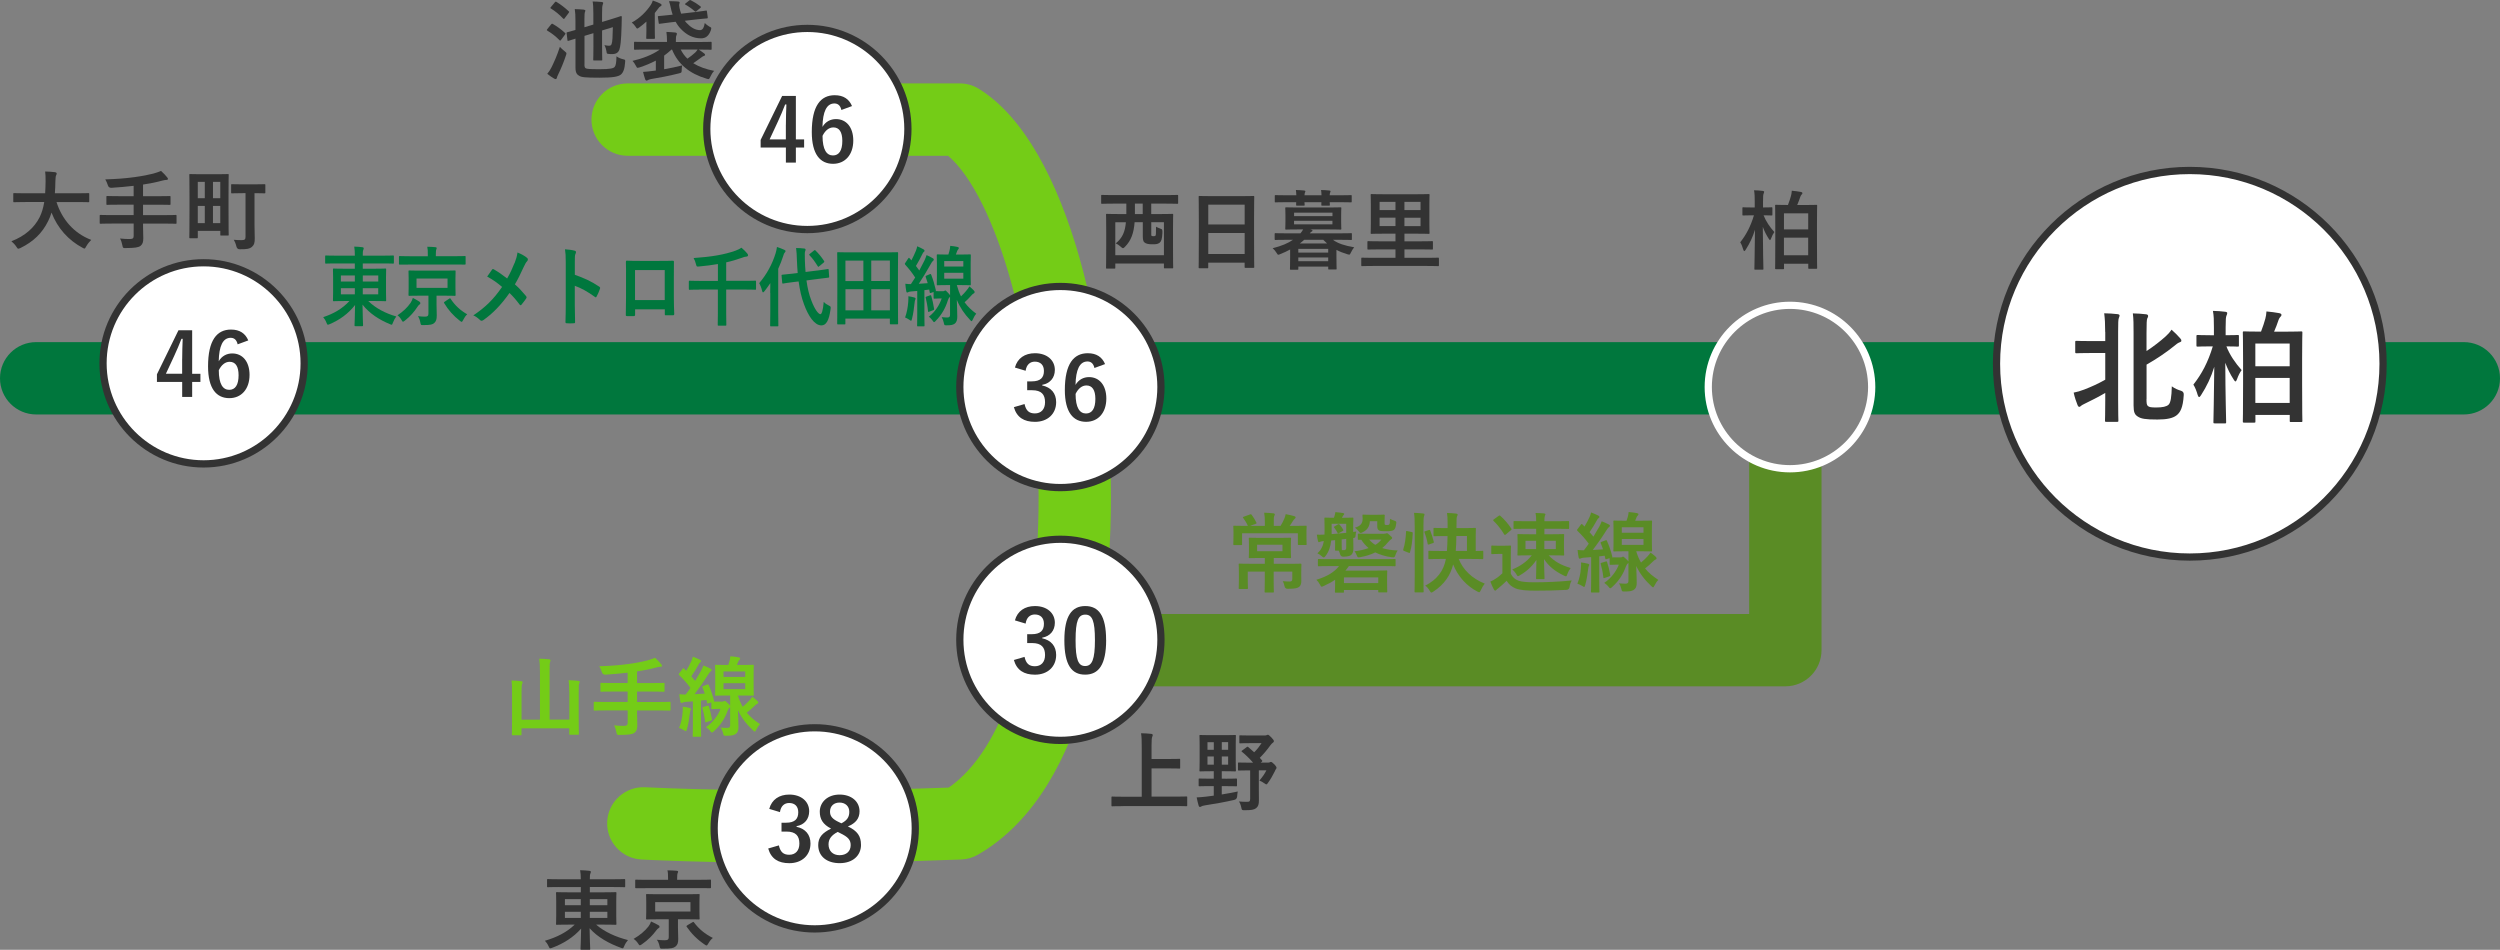 <?xml version="1.0" encoding="UTF-8"?><svg id="_レイヤー_2" xmlns="http://www.w3.org/2000/svg" viewBox="0 0 691.07 262.56"><rect x="0" y="0" width="691.07" height="262.56" fill="#808080" stroke="none"/><defs><style>.cls-1{fill:#828282;}.cls-2{fill:#00773d;}.cls-3{fill:#5a8c25;}.cls-4{fill:#fff;}.cls-5{fill:#333;}.cls-6{fill:#74cc17;}</style></defs><g id="_デザイン"><path class="cls-2" d="M92.71,72.82c-1.84,0-2.47.05-2.6.05-.21,0-.23-.02-.23-.26v-1.73c0-.24.02-.26.23-.26.13,0,.76.05,2.6.05h5.38c0-1.06-.04-1.66-.17-2.5.78.02,1.54.07,2.28.17.21.02.34.14.34.24,0,.22-.06.36-.13.53-.11.26-.13.7-.13,1.56h5.79c1.84,0,2.47-.05,2.6-.05.19,0,.21.02.21.26v1.73c0,.24-.02.26-.21.26-.13,0-.76-.05-2.6-.05h-5.79v1.46h3.27c2.07,0,2.81-.05,2.94-.05.23,0,.25.02.25.29,0,.14-.04.77-.04,2.26v3.96c0,1.49.04,2.11.04,2.26,0,.24-.02.26-.25.26-.13,0-.87-.05-2.94-.05h-1.75c2.05,2.02,4.79,3.41,7.75,4.27-.38.5-.68,1.03-.91,1.66-.17.46-.23.62-.4.62-.11,0-.25-.07-.49-.17-2.75-1.13-5.58-2.86-7.54-5.38.02,2.95.15,5.33.15,5.69,0,.24-.02.26-.23.26h-1.9c-.21,0-.23-.02-.23-.26,0-.36.13-2.66.15-5.59-1.84,2.38-4.27,4.13-6.99,5.28-.23.1-.4.17-.51.17-.17,0-.25-.14-.42-.58-.25-.65-.55-1.08-.89-1.51,2.89-.96,5.32-2.35,7.24-4.46h-1.37c-2.07,0-2.81.05-2.94.05-.21,0-.23-.02-.23-.26,0-.17.04-.77.04-2.26v-3.96c0-1.49-.04-2.11-.04-2.26,0-.26.02-.29.23-.29.13,0,.87.05,2.94.05h2.87v-1.46h-5.38ZM98.09,77.83v-1.68h-3.86v1.68h3.86ZM98.09,81.36v-1.7h-3.86v1.7h3.86ZM100.29,76.15v1.68h4.27v-1.68h-4.27ZM104.55,79.66h-4.27v1.7h4.27v-1.7Z"/><path class="cls-2" d="M113.51,83.69c.25-.38.51-.91.61-1.34.57.29,1.29.67,1.82,1.03.17.12.25.24.25.41,0,.19-.11.31-.25.41-.17.1-.32.26-.57.65-.82,1.27-1.92,2.57-3.44,3.77-.25.19-.4.31-.51.31-.15,0-.25-.14-.44-.5-.3-.53-.72-1.01-1.1-1.27,1.58-1.06,2.72-2.16,3.63-3.46ZM113.21,73.13c-1.92,0-2.56.02-2.68.02-.23,0-.25-.02-.25-.24v-1.87c0-.24.02-.26.25-.26.13,0,.76.05,2.68.05h5.05v-.41c0-1.01-.02-1.63-.15-2.21.78,0,1.5.05,2.28.12.19.02.32.1.32.24,0,.17-.08.34-.15.5-.04.22-.08.5-.08,1.37v.38h5.32c1.9,0,2.56-.05,2.68-.05.21,0,.23.02.23.26v1.87c0,.22-.02.24-.23.24-.13,0-.78-.02-2.68-.02h-12.59ZM122.8,74.81c2.05,0,2.77-.05,2.91-.05.21,0,.23.02.23.26,0,.14-.04.65-.04,1.94v2.62c0,1.27.04,1.8.04,1.94,0,.24-.02.26-.23.26-.15,0-.87-.05-2.91-.05h-2.13v2.42c0,1.1.06,2.14.06,3.02,0,1.08-.15,1.61-.68,2.11-.46.43-1.06.58-3.04.58-.63.02-.68.05-.82-.72-.13-.7-.34-1.25-.65-1.75.78.1,1.29.14,1.94.14.74,0,.95-.26.95-.86v-4.94h-2.37c-2.03,0-2.77.05-2.89.05-.23,0-.25-.02-.25-.26,0-.17.04-.67.04-1.94v-2.62c0-1.3-.04-1.78-.04-1.94,0-.24.02-.26.25-.26.13,0,.87.05,2.89.05h6.74ZM123.71,76.99h-8.57v2.59h8.57v-2.59ZM124.17,82.56c.25-.17.3-.14.42.07,1.14,1.75,2.64,3.17,4.56,4.25-.44.41-.76.86-1.1,1.54-.21.38-.3.55-.44.55-.11,0-.25-.1-.49-.29-1.75-1.34-3.21-3-4.33-4.87-.13-.22-.06-.26.15-.43l1.23-.82Z"/><path class="cls-2" d="M142.25,72.74c.46-1.25.63-1.82.8-2.95,1.06.43,2.15,1.03,2.66,1.51.15.12.21.26.21.41,0,.19-.08.38-.23.53-.3.29-.46.6-.95,1.61-.8,1.75-1.58,3.38-2.41,4.75,1.18,1.06,1.75,1.66,3.1,3.26.08.12.13.22.13.34,0,.1-.04.19-.11.31-.42.62-.84,1.15-1.29,1.7-.08.12-.17.17-.25.17-.11,0-.19-.07-.3-.22-.99-1.34-1.84-2.28-2.77-3.17-2.41,3.43-4.77,5.78-7.22,7.49-.17.12-.34.19-.49.19s-.27-.05-.4-.17c-.61-.58-1.29-1.1-1.9-1.32,3.29-2.18,5.6-4.42,7.96-7.87-1.33-1.13-2.39-1.9-4.12-2.86.61-.89,1.12-1.63,1.39-1.97.06-.07.13-.12.21-.12s.17.05.25.1c1.1.62,2.43,1.54,3.67,2.52.91-1.58,1.39-2.66,2.03-4.25Z"/><path class="cls-2" d="M158.9,75.96c2.58.91,4.62,1.85,6.72,3.26.23.14.34.31.23.62-.27.79-.61,1.54-.91,2.09-.08.17-.17.26-.27.26-.06,0-.15-.02-.23-.12-1.94-1.42-3.84-2.47-5.55-3.07v5.3c0,1.56.04,2.98.08,4.7.02.29-.08.36-.38.36-.61.05-1.27.05-1.88,0-.3,0-.4-.07-.4-.36.06-1.78.08-3.19.08-4.73v-11.81c0-1.8-.06-2.59-.21-3.55.97.07,2.03.19,2.64.38.3.07.4.22.4.41,0,.14-.06.34-.17.55-.15.31-.15.91-.15,2.26v3.43Z"/><path class="cls-2" d="M175.56,85.49v1.42c0,.41-.08.46-.46.48-.53.02-1.14.02-1.67,0-.36-.02-.46-.07-.44-.36.02-1.25.06-2.95.06-4.78v-5.88c0-1.3.02-2.59-.04-3.98,0-.24.08-.34.23-.34,1.12.07,2.37.07,3.78.07h5.03c1.37,0,2.98,0,3.97-.05.23,0,.3.12.27.48,0,1.18-.02,2.47-.02,3.89v5.74c0,2.09.06,3.26.11,4.56,0,.34-.11.41-.4.41-.63.02-1.31.02-1.94,0-.25,0-.27-.05-.27-.38v-1.27h-8.19ZM183.75,74.66h-8.21v8.28h8.21v-8.28Z"/><path class="cls-2" d="M193.3,80.06c-1.88,0-2.53.05-2.66.05-.21,0-.23-.02-.23-.26v-1.99c0-.24.02-.26.23-.26.13,0,.78.05,2.66.05h5.15v-4.66c-1.63.29-3.36.5-5.17.67-.68.07-.72.07-.87-.55-.17-.72-.4-1.3-.68-1.78,4.92-.34,8.41-.91,11.59-2.04.63-.22,1.22-.53,1.63-.82.59.48,1.18,1.08,1.58,1.56.15.19.25.31.25.53,0,.19-.15.36-.49.38-.32,0-.72.12-1.18.31-1.42.5-2.85.94-4.37,1.27v5.11h5.34c1.9,0,2.53-.05,2.68-.05.21,0,.23.02.23.26v1.99c0,.24-.02.26-.23.26-.15,0-.78-.05-2.68-.05h-5.34v6.53c0,2.11.04,3.07.04,3.22,0,.22-.02.24-.21.24h-1.94c-.21,0-.23-.02-.23-.24,0-.17.04-1.1.04-3.22v-6.53h-5.15Z"/><path class="cls-2" d="M212.9,80.95c0-.79.02-1.75.04-2.69-.51.77-1.06,1.51-1.6,2.21-.17.22-.3.34-.4.34-.13,0-.21-.12-.27-.41-.19-.82-.53-1.68-.8-2.14,2.13-2.47,3.67-5.42,4.54-8.28.15-.55.3-1.1.36-1.7.74.24,1.44.48,2.03.77.23.12.34.19.34.36s-.06.26-.23.43c-.13.12-.25.34-.42.96-.38,1.18-.84,2.35-1.37,3.5v12.03c0,2.33.04,3.5.04,3.62,0,.24-.02.26-.25.26h-1.77c-.23,0-.25-.02-.25-.26,0-.14.04-1.3.04-3.62v-5.38ZM225.95,74.78c1.92-.24,2.66-.38,2.87-.41.21-.02.23,0,.25.24l.13,1.85c.02.24,0,.26-.21.29l-2.89.36-3.17.41c.27,2.02.7,3.91,1.35,5.54.97,2.59,1.99,3.79,2.51,3.79.34,0,.7-.94.91-3.38.4.41.74.65,1.37.96.63.31.61.36.51,1.08-.4,3.07-1.22,4.44-2.51,4.44-1.96,0-3.67-2.69-4.81-5.81-.72-1.9-1.18-4.03-1.5-6.34l-1.44.17c-1.92.22-2.64.38-2.83.41-.21.02-.25,0-.27-.26l-.17-1.9c-.02-.26.02-.26.23-.29.21-.02.93-.07,2.85-.29l1.37-.17c-.08-1.15-.17-2.3-.21-3.5-.06-1.61-.08-2.33-.23-3.41.76,0,1.52.05,2.26.14.23.02.36.14.36.29,0,.22-.06.34-.13.5-.11.29-.08.79-.06,2.4.04,1.1.08,2.21.19,3.29l3.27-.41ZM225.02,69.26c.11-.1.17-.14.23-.14s.11.05.19.14c.84.82,1.58,1.7,2.32,2.83.15.22.15.29-.11.53l-1.2.98c-.11.1-.19.17-.23.17-.06,0-.11-.07-.17-.17-.74-1.2-1.48-2.23-2.24-3-.08-.07-.13-.14-.13-.22s.08-.14.21-.24l1.12-.89Z"/><path class="cls-2" d="M231.65,89.67c-.21,0-.23-.02-.23-.26,0-.17.04-1.61.04-8.54v-4.61c0-4.63-.04-6.12-.04-6.29,0-.24.02-.26.23-.26.15,0,.87.05,2.87.05h10.64c2.01,0,2.72-.05,2.87-.05.21,0,.23.02.23.26,0,.17-.04,1.66-.04,5.57v5.33c0,6.94.04,8.38.04,8.52,0,.24-.02.26-.23.26h-1.82c-.21,0-.23-.02-.23-.26v-1.32h-12.29v1.34c0,.24-.02.26-.23.26h-1.82ZM233.7,77.69h4.96v-5.66h-4.96v5.66ZM238.67,85.78v-5.83h-4.96v5.83h4.96ZM240.84,72.02v5.66h5.15v-5.66h-5.15ZM245.99,85.78v-5.83h-5.15v5.83h5.15Z"/><path class="cls-2" d="M262.62,82.01c-.04.1-.11.14-.19.22-.13.12-.27.36-.44.86-.59,1.94-1.61,3.84-3.29,5.57-.23.26-.36.38-.49.38s-.23-.14-.46-.48c-.32-.46-.68-.77-.99-1.01,1.79-1.37,2.94-3.29,3.55-5.04h-.7c-.7,0-1.18.05-1.31.05-.21,0-.23-.02-.23-.26v-1.58l-.7.24c-.3.1-.34.07-.38-.22l-.13-.7c-.46.07-.89.12-1.33.17v6.6c0,2.21.04,3,.04,3.14,0,.24-.02.26-.23.26h-1.6c-.21,0-.23-.02-.23-.26,0-.17.04-.94.04-3.14v-6.38l-1.67.14c-.36.02-.63.1-.8.19-.13.07-.19.1-.32.1-.15,0-.21-.14-.25-.38-.11-.62-.19-1.27-.25-2.04.57.07,1.01.1,1.54.1.42-.6.8-1.22,1.18-1.82-.8-1.27-1.75-2.45-2.75-3.55-.08-.1-.11-.17-.11-.22,0-.1.06-.17.15-.31l.78-1.18c.17-.24.23-.26.38-.07l.51.58c.42-.79.87-1.73,1.23-2.62.19-.48.27-.79.38-1.27.61.26,1.25.58,1.75.86.19.12.27.24.27.38s-.08.24-.19.31c-.17.12-.25.26-.4.58-.61,1.25-1.12,2.21-1.79,3.31l.93,1.25c.49-.91.97-1.82,1.42-2.74.23-.5.42-.96.59-1.51.57.26,1.25.55,1.75.89.19.12.25.19.25.34,0,.17-.06.26-.23.38-.21.17-.34.38-.65.94-1.12,2.02-2.26,3.86-3.27,5.38.8-.05,1.63-.1,2.47-.17-.17-.6-.36-1.15-.55-1.68-.08-.22-.04-.31.21-.41l.95-.41c.23-.1.27-.02.36.19.55,1.42.93,2.71,1.27,4.22.02.14.02.22-.04.29.23.02.61.02,1.2.02h.84c.21,0,.34-.05.38-.1.08-.05.15-.1.23-.1.13,0,.25.07.74.62.36.36.51.58.59.72v-2.83h-.89c-1.79,0-2.41.05-2.56.05-.21,0-.23-.02-.23-.26,0-.17.04-.77.04-2.23v-3.55c0-1.46-.04-2.06-.04-2.21,0-.26.02-.29.23-.29.15,0,.76.05,2.56.05h.42c.11-.34.21-.67.3-1.03.11-.43.17-.79.21-1.37.7.05,1.48.17,1.98.29.32.07.4.17.4.31s-.06.24-.17.36c-.15.14-.25.36-.32.55-.11.34-.21.62-.32.89h1.33c1.79,0,2.41-.05,2.56-.05.21,0,.23.02.23.29,0,.14-.04.74-.04,2.21v3.55c0,1.46.04,2.09.04,2.23,0,.24-.02.26-.23.26-.15,0-.76-.05-2.56-.05h-1.08c.32,1.18.7,2.21,1.16,3.12.59-.55,1.1-1.1,1.56-1.68.3-.36.53-.67.76-1.08.46.38.84.72,1.2,1.1.19.22.25.31.25.48,0,.19-.08.26-.25.36-.23.12-.44.31-.8.72-.46.55-1.01,1.08-1.73,1.73.84,1.18,1.9,2.18,3.23,3.17-.38.41-.7.98-.95,1.58-.15.31-.23.48-.34.48s-.21-.12-.42-.34c-1.56-1.66-2.75-3.36-3.67-5.57.06,1.92.13,3.36.13,4.7,0,.82-.15,1.49-.78,1.94-.44.29-.95.41-2.15.41-.65,0-.65.02-.8-.72-.13-.55-.3-1.08-.57-1.54.63.07,1.22.1,1.54.1.59,0,.76-.24.76-.74v-5.04ZM251.06,83.43c.04-.53.06-.96.04-1.54.63.1,1.27.22,1.63.34.25.07.36.19.36.29,0,.14-.02.22-.11.36-.06.12-.13.48-.17.89-.15,1.32-.34,2.95-.7,4.32-.11.38-.15.58-.27.58-.11,0-.25-.12-.49-.29-.27-.19-.89-.53-1.16-.62.46-1.27.76-2.71.87-4.32ZM257.08,81.65c.25-.1.27-.07.36.17.25.82.59,2.33.76,3.5.04.24.04.31-.25.43l-1.06.41c-.3.12-.34.1-.36-.17-.13-1.37-.42-2.78-.63-3.65-.06-.24-.04-.26.21-.36l.97-.34ZM261.01,73.68h5.28v-1.51h-5.28v1.51ZM266.29,75.41h-5.28v1.63h5.28v-1.63Z"/><path class="cls-3" d="M345.54,145.37h4.1v-.98c0-1.18-.05-1.87-.19-2.66.89.02,1.75.07,2.57.17.22.02.38.17.38.26,0,.19-.1.34-.17.5-.12.29-.12.62-.12,1.68v1.03h1.87c.43-.7.72-1.27,1.01-1.94.17-.34.29-.72.41-1.3.79.14,1.68.34,2.38.55.22.07.36.17.36.34s-.12.29-.26.41c-.17.17-.31.31-.43.5-.36.58-.6.98-.94,1.44h1.25c2.23,0,3.02-.05,3.17-.05.24,0,.26.02.26.26,0,.14-.05.58-.05,1.22v.94c0,2.11.05,2.52.05,2.66,0,.24-.02.26-.26.26h-1.87c-.26,0-.29-.02-.29-.26v-3h-15.43v2.98c0,.26-.02.29-.26.29h-1.9c-.24,0-.26-.02-.26-.29,0-.14.05-.53.05-2.64v-.74c0-.84-.05-1.27-.05-1.42,0-.24.02-.26.26-.26.17,0,.96.05,3.17.05h.6c-.31-.72-.82-1.56-1.27-2.16-.1-.12-.14-.17-.14-.22,0-.07.1-.1.29-.17l1.73-.62c.29-.1.29-.07.46.14.48.62.96,1.44,1.27,2.09.12.22.1.26-.22.38l-1.51.55ZM356.15,155.86c2.35,0,3.19-.05,3.31-.05.26,0,.29.02.29.26,0,.14-.05.82-.05,2.23v.67c0,.62.02,1.18.02,1.68,0,.62-.14,1.2-.58,1.56-.46.36-1.06.55-3.19.55q-.74.02-.89-.77c-.1-.48-.24-.94-.46-1.34.77.07,1.37.1,1.92.1.48,0,.7-.17.7-.7v-2.04h-5.14v2.83c0,1.75.05,2.57.05,2.69,0,.24-.02.26-.26.26h-2.04c-.24,0-.26-.02-.26-.26,0-.14.05-.94.05-2.69v-2.83h-4.7v2.47c0,1.3.05,1.9.05,2.04,0,.26-.02.29-.26.29h-2.04c-.24,0-.26-.02-.26-.29,0-.14.05-.77.05-2.18v-2.26c0-1.34-.05-1.87-.05-2.02,0-.24.02-.26.26-.26.14,0,.98.05,3.34.05h3.62v-1.61h-1.15c-2.14,0-2.88.05-3.02.05-.24,0-.26-.02-.26-.26,0-.14.05-.55.05-1.63v-1.87c0-1.1-.05-1.46-.05-1.63,0-.24.02-.26.26-.26.14,0,.89.05,3.02.05h5.09c2.14,0,2.88-.05,3.05-.05.24,0,.26.02.26.26,0,.14-.05.53-.05,1.63v1.87c0,1.08.05,1.49.05,1.63,0,.24-.02.26-.26.26-.17,0-.91-.05-3.05-.05h-1.46v1.61h4.06ZM354.51,150.58h-7.01v1.78h7.01v-1.78Z"/><path class="cls-3" d="M367.52,156.48c-2.11,0-2.83.05-2.98.05-.22,0-.24-.02-.24-.29v-1.46c0-.24.02-.26.24-.26.14,0,.86.05,2.98.05h15c2.14,0,2.86-.05,3-.05.24,0,.26.02.26.26v1.46c0,.26-.02.29-.26.29-.14,0-.86-.05-3-.05h-9.65c-.31.43-.62.86-.96,1.25h7.9c2.16,0,3.26-.05,3.43-.05.22,0,.24.02.24.26,0,.17-.05.62-.05,1.68v1.22c0,2.11.05,2.52.05,2.66,0,.24-.02.26-.24.26h-2.02c-.22,0-.24-.02-.24-.26v-.41h-9.48v.48c0,.24-.02.26-.26.26h-1.99c-.22,0-.24-.02-.24-.26,0-.14.05-.6.05-2.69v-.62c-.96.65-2.02,1.22-3.17,1.73-.26.12-.41.19-.53.19-.19,0-.29-.17-.5-.6-.31-.58-.6-.96-.98-1.32,2.88-.86,5.04-2.14,6.26-3.79h-2.62ZM374.07,147.05c.29-.02.55-.07.84-.12-.1.34-.12.62-.17.94-.07.72-.07.77-.67.86,0,.91.05,1.9.05,2.88,0,.84-.19,1.42-.6,1.78-.36.31-.96.46-2.18.5q-.74,0-.91-.72c-.1-.36-.19-.65-.36-.94h-.79c-.22,0-.24-.02-.24-.26,0-.14.02-.43.02-1.22v-1.44c-.36.02-.72.05-1.08.1-.19,1.78-.67,3.12-1.58,4.3-.19.26-.34.38-.5.38-.12,0-.29-.1-.55-.34-.38-.36-.79-.6-1.18-.79.96-.89,1.51-1.87,1.78-3.38l-.29.02c-.41.05-.6.1-.74.17-.14.07-.22.1-.36.1-.12,0-.19-.12-.24-.34-.14-.6-.22-1.03-.31-1.73.6.02,1.15.02,2.11-.02.02-.31.02-.62.02-.98v-1.44c0-1.22-.05-1.85-.05-1.99,0-.26.02-.29.26-.29.17,0,.62.05,2.38.05l.14-.43c.12-.36.22-.72.26-1.13.77.07,1.42.14,2.18.26.22.05.26.14.26.24,0,.12-.05.22-.17.31-.14.14-.26.34-.34.53l-.1.22h.53c1.66,0,2.21-.05,2.38-.05.22,0,.24.02.24.29,0,.14-.05.77-.05,1.99v1.7ZM372.13,144.79h-4.03v2.86c1.32-.1,2.69-.22,4.03-.36v-2.5ZM369.85,144.96c.24-.14.31-.1.5.12.36.41.65.79.96,1.34.12.22.02.26-.19.38l-.96.55c-.29.17-.34.12-.46-.12-.22-.43-.58-1.01-.89-1.37-.14-.17-.14-.22.12-.36l.91-.55ZM370.88,150.74c0,.79.05,1.08.05,1.22v.12h.62c.36-.02.58-.17.58-.67v-2.45l-1.25.14v1.63ZM371.51,159.6v1.58h9.48v-1.58h-9.48ZM382.62,147.53c.24,0,.36-.02.46-.07.1-.02.17-.07.31-.07s.24.05.77.53c.58.5.67.65.67.79s-.07.24-.24.34c-.19.1-.43.29-.77.7-.53.65-1.1,1.25-1.73,1.75,1.2.38,2.62.6,4.27.67-.24.31-.43.7-.58,1.15-.24.72-.31.82-1.06.72-1.75-.24-3.26-.7-4.56-1.34-1.18.6-2.57,1.03-4.15,1.32-.62.12-.74.1-.96-.5-.17-.48-.41-.89-.62-1.13,1.44-.17,2.76-.48,3.89-.89-.79-.65-1.46-1.42-2.02-2.3-.41.02-.6.02-.67.02-.26,0-.29-.02-.29-.24v-1.22c0-.24.02-.26.29-.26.14,0,.74.05,2.64.05h4.34ZM378.66,144.07c-.05,1.51-.74,2.5-2.11,3.12-.17.1-.31.14-.41.14-.19,0-.34-.14-.58-.48-.24-.34-.72-.79-1.03-.98,1.46-.43,2.14-1.1,2.14-2.47,0-.46-.05-.74-.05-.89,0-.24.02-.26.26-.26.17,0,.5.05,1.8.05h1.97c1.3,0,1.68-.05,1.85-.05.22,0,.29.02.29.26,0,.14-.05.46-.05,1.18v.98c0,.12,0,.29.12.36.14.1.29.1.55.1.38,0,.5-.02.65-.22.12-.14.17-.53.17-1.49.29.17.84.38,1.27.53.5.19.53.29.46.74-.14,1.18-.38,1.58-.67,1.8-.38.26-.94.36-2.04.36-.84,0-1.49-.02-1.87-.14-.48-.19-.67-.55-.67-1.2v-1.44h-2.04ZM378.49,149.16c.46.58,1.03,1.06,1.68,1.46.7-.41,1.27-.91,1.68-1.46h-3.36Z"/><path class="cls-3" d="M390.18,147.05c.31.07.36.12.34.38-.1,1.97-.29,3.77-.77,5.26-.07.24-.12.19-.38.1l-1.2-.48c-.31-.12-.34-.24-.26-.48.43-1.3.67-2.95.77-4.87,0-.24.05-.22.38-.14l1.13.24ZM391.06,145.39c0-1.7-.02-2.47-.19-3.62.91.02,1.73.07,2.52.17.24.02.38.12.38.24,0,.17-.05.31-.12.48-.12.31-.17.91-.17,2.66v13.95c0,2.71.05,4.08.05,4.22,0,.24-.02.26-.26.26h-1.99c-.24,0-.26-.02-.26-.26,0-.14.05-1.51.05-4.2v-13.9ZM394.93,146.52c.26-.07.34-.07.43.14.36.94.74,2.06.96,3.05.07.26.05.34-.26.43l-.98.34c-.31.1-.38.12-.43-.14-.19-1.1-.5-2.21-.86-3.14-.1-.26-.07-.29.24-.38l.91-.29ZM398.39,154.51c-2.35,0-3.14.05-3.29.05-.24,0-.26-.02-.26-.29v-1.75c0-.24.02-.26.26-.26.14,0,.94.05,3.29.05h1.58c.1-1.2.14-2.57.17-4.13h-.6c-2.16,0-2.88.05-3.02.05-.24,0-.26-.02-.26-.26v-1.78c0-.24.02-.26.26-.26.14,0,.86.05,3.02.05h.62v-1.37c0-1.37-.05-1.99-.17-2.81.84.02,1.7.07,2.54.17.24.02.41.14.41.29,0,.17-.07.26-.19.48-.1.24-.12.62-.12,1.46,0,.62-.02,1.22-.02,1.78h2.06c2.14,0,2.88-.05,3.02-.05.26,0,.29.02.29.26,0,.14-.05.74-.05,2.11v4.01c1.22,0,1.73-.05,1.85-.05.22,0,.24.02.24.26v1.75c0,.26-.02.29-.24.29-.14,0-.96-.05-3.31-.05h-3.24c1.18,2.95,3.62,5.4,7.2,6.82-.41.5-.79,1.13-1.08,1.8-.19.41-.29.58-.46.58-.12,0-.26-.07-.5-.19-2.98-1.54-5.38-4.18-6.7-7.49-.74,2.98-2.42,5.5-5.47,7.51-.26.17-.43.26-.55.26-.17,0-.26-.17-.48-.53-.36-.6-.74-1.06-1.22-1.39,3.26-1.61,5.18-4.22,5.71-7.37h-1.3ZM405.51,152.3v-4.13h-2.93c-.02,1.66-.07,3-.17,4.13h3.1Z"/><path class="cls-3" d="M417.63,158.59c.5,1.01,1.15,1.56,2.14,1.94.91.31,2.35.43,4.44.43,3.1,0,6.67-.14,10.27-.5-.34.53-.53,1.13-.6,1.78q-.12.77-.89.82c-3.05.17-5.9.22-8.4.22s-4.46-.14-5.62-.62c-1.1-.46-1.87-1.1-2.5-2.11-.7.7-1.42,1.34-2.28,2.04-.26.19-.46.36-.58.5-.1.12-.14.17-.31.17-.12,0-.24-.1-.34-.29-.34-.62-.65-1.37-.98-2.21.6-.26.96-.46,1.42-.77.7-.43,1.32-.96,1.9-1.51v-5.35h-1.08c-1.25,0-1.58.05-1.7.05-.26,0-.29-.02-.29-.29v-1.82c0-.24.02-.26.29-.26.12,0,.46.05,1.7.05h1.42c1.27,0,1.66-.05,1.78-.05.24,0,.26.02.26.26,0,.14-.05.84-.05,2.33v5.21ZM414.25,142.61c.12-.1.22-.12.29-.12s.14.02.22.12c1.06.96,2.14,2.16,3,3.5.12.19.12.26-.12.46l-1.34,1.13c-.12.12-.22.17-.29.17s-.12-.05-.22-.17c-.86-1.44-1.9-2.71-2.95-3.74-.17-.17-.12-.24.12-.41l1.3-.94ZM428.12,153.53c1.54,1.66,3.26,2.62,6.05,3.5-.31.41-.7,1.03-.91,1.68-.14.43-.22.6-.38.6-.14,0-.31-.07-.6-.22-2.47-1.18-4.22-2.62-5.47-4.54.02,2.45.14,4.63.14,5.28,0,.24-.02.26-.26.26h-1.82c-.24,0-.26-.02-.26-.26,0-.6.07-2.62.1-5.04-1.18,1.75-2.66,3.12-4.51,4.2-.29.17-.46.29-.58.29-.17,0-.26-.19-.48-.58-.31-.53-.72-.96-1.1-1.3,2.11-.84,3.96-2.06,5.38-3.89h-.53c-2.23,0-3.02.05-3.17.05-.24,0-.26-.02-.26-.26,0-.17.05-.6.05-1.78v-1.9c0-1.13-.05-1.58-.05-1.73,0-.24.02-.26.26-.26.14,0,.94.05,3.17.05h1.75v-1.51h-2.69c-2.35,0-3.17.05-3.31.05-.24,0-.26-.02-.26-.29v-1.66c0-.22.02-.24.26-.24.14,0,.96.05,3.31.05h2.69v-.12c0-.89-.02-1.44-.17-2.16.86.02,1.54.05,2.35.12.22.02.38.12.38.26,0,.12-.05.19-.14.38-.1.22-.14.62-.14,1.42v.1h3.26c2.35,0,3.17-.05,3.31-.05.24,0,.26.02.26.24v1.66c0,.26-.02.29-.26.29-.14,0-.96-.05-3.31-.05h-3.26v1.51h2.06c2.21,0,2.98-.05,3.14-.05.24,0,.26.02.26.26,0,.14-.05.6-.05,1.73v1.9c0,1.18.05,1.63.05,1.78,0,.24-.02.26-.26.26-.17,0-.94-.05-3.14-.05h-.84ZM424.62,151.77v-2.28h-2.93v2.28h2.93ZM430.07,149.49h-3.17v2.28h3.17v-2.28Z"/><path class="cls-3" d="M450.13,155.59c-.05.1-.12.14-.22.22-.14.12-.31.36-.5.86-.67,1.94-1.82,3.84-3.74,5.57-.26.26-.41.38-.55.38s-.26-.14-.53-.48c-.36-.46-.77-.77-1.13-1.01,2.04-1.37,3.34-3.29,4.03-5.04h-.79c-.79,0-1.34.05-1.49.05-.24,0-.26-.02-.26-.26v-1.58l-.79.24c-.34.1-.38.07-.43-.22l-.14-.7c-.53.07-1.01.12-1.51.17v6.6c0,2.21.05,3,.05,3.14,0,.24-.02.26-.26.26h-1.82c-.24,0-.26-.02-.26-.26,0-.17.05-.94.05-3.14v-6.38l-1.9.14c-.41.02-.72.1-.91.19-.14.07-.22.1-.36.1-.17,0-.24-.14-.29-.38-.12-.62-.22-1.27-.29-2.04.65.07,1.15.1,1.75.1.48-.6.91-1.22,1.34-1.82-.91-1.27-1.99-2.45-3.12-3.55-.1-.1-.12-.17-.12-.22,0-.1.07-.17.17-.31l.89-1.18c.19-.24.26-.26.43-.07l.58.58c.48-.79.98-1.73,1.39-2.62.22-.48.31-.79.43-1.27.7.26,1.42.58,1.99.86.22.12.31.24.31.38s-.1.24-.22.31c-.19.12-.29.26-.46.58-.7,1.25-1.27,2.21-2.04,3.31l1.06,1.25c.55-.91,1.1-1.82,1.61-2.74.26-.5.48-.96.67-1.51.65.26,1.42.55,1.99.89.22.12.29.19.29.34,0,.17-.07.26-.26.38-.24.17-.38.38-.74.94-1.27,2.02-2.57,3.86-3.72,5.38.91-.05,1.85-.1,2.81-.17-.19-.6-.41-1.15-.62-1.68-.1-.22-.05-.31.24-.41l1.08-.41c.26-.1.31-.02.41.19.62,1.42,1.06,2.71,1.44,4.22.02.14.02.22-.05.29.26.02.7.02,1.37.02h.96c.24,0,.38-.05.43-.1.1-.05.17-.1.26-.1.14,0,.29.07.84.62.41.36.58.58.67.72v-2.83h-1.01c-2.04,0-2.74.05-2.9.05-.24,0-.26-.02-.26-.26,0-.17.05-.77.05-2.23v-3.55c0-1.46-.05-2.06-.05-2.21,0-.26.02-.29.26-.29.17,0,.86.05,2.9.05h.48c.12-.34.24-.67.34-1.03.12-.43.19-.79.24-1.37.79.05,1.68.17,2.26.29.36.07.46.17.46.31s-.07.24-.19.36c-.17.14-.29.36-.36.55-.12.34-.24.62-.36.89h1.51c2.04,0,2.74-.05,2.9-.05.24,0,.26.02.26.29,0,.14-.05.74-.05,2.21v3.55c0,1.46.05,2.09.05,2.23,0,.24-.02.26-.26.26-.17,0-.86-.05-2.9-.05h-1.22c.36,1.18.79,2.21,1.32,3.12.67-.55,1.25-1.1,1.78-1.68.34-.36.6-.67.86-1.08.53.38.96.72,1.37,1.1.22.22.29.31.29.48,0,.19-.1.26-.29.36-.26.12-.5.31-.91.72-.53.55-1.15,1.08-1.97,1.73.96,1.18,2.16,2.18,3.67,3.17-.43.41-.79.98-1.08,1.58-.17.31-.26.48-.38.48s-.24-.12-.48-.34c-1.78-1.66-3.12-3.36-4.18-5.57.07,1.92.14,3.36.14,4.7,0,.82-.17,1.49-.89,1.94-.5.29-1.08.41-2.45.41-.74,0-.74.02-.91-.72-.14-.55-.34-1.08-.65-1.54.72.07,1.39.1,1.75.1.67,0,.86-.24.86-.74v-5.04ZM437,157.01c.05-.53.07-.96.05-1.54.72.1,1.44.22,1.85.34.29.07.41.19.41.29,0,.14-.02.22-.12.36-.07.12-.14.48-.19.89-.17,1.32-.38,2.95-.79,4.32-.12.38-.17.58-.31.58-.12,0-.29-.12-.55-.29-.31-.19-1.01-.53-1.32-.62.53-1.27.86-2.71.98-4.32ZM443.84,155.23c.29-.1.31-.07.41.17.29.82.67,2.33.86,3.5.05.24.05.31-.29.43l-1.2.41c-.34.12-.38.1-.41-.17-.14-1.37-.48-2.78-.72-3.65-.07-.24-.05-.26.24-.36l1.1-.34ZM448.31,147.26h6v-1.51h-6v1.51ZM454.31,148.99h-6v1.63h6v-1.63Z"/><path class="cls-6" d="M157.35,191.14c0-1.46-.05-2.18-.17-3.12.94.02,1.87.1,2.69.19.24.05.38.14.38.26,0,.19-.07.31-.14.5-.12.26-.14.67-.14,2.4v7.34c0,2.64.05,3.98.05,4.13,0,.24-.02.26-.26.26h-2.14c-.24,0-.26-.02-.26-.26v-1.51h-13.2v1.66c0,.24-.02.26-.26.26h-2.11c-.26,0-.29-.02-.29-.26,0-.17.05-1.51.05-4.15v-7.63c0-1.44-.02-2.16-.14-3.1.91.02,1.85.07,2.69.19.22.02.38.14.38.26,0,.17-.1.31-.14.48-.12.29-.17.77-.17,2.16v7.73h5.09v-13.2c0-1.7-.05-2.45-.19-3.65.89.02,1.92.07,2.76.17.22.02.36.14.36.26,0,.19-.07.31-.14.5-.1.29-.12.89-.12,2.66v13.25h5.45v-7.8Z"/><path class="cls-6" d="M167.4,196.38c-2.14,0-2.88.05-3.02.05-.24,0-.26-.02-.26-.26v-1.92c0-.24.02-.26.26-.26.14,0,.89.05,3.02.05h6.1v-2.88h-3.98c-2.35,0-3.14.05-3.29.05-.24,0-.26-.02-.26-.29v-1.92c0-.22.02-.24.26-.24.14,0,.94.05,3.29.05h3.98v-2.86c-2.02.24-4.03.41-6.14.55q-.77.02-.98-.7c-.19-.62-.46-1.2-.72-1.63,3.07-.1,5.45-.26,8.04-.62,2.28-.31,3.94-.65,5.23-.98.84-.22,1.51-.48,2.14-.74.65.58,1.27,1.22,1.7,1.78.14.17.22.26.22.46,0,.12-.14.24-.41.24-.31.02-.6.05-1.13.19-1.68.46-3.43.82-5.35,1.1v3.22h4.08c2.33,0,3.12-.05,3.26-.05.24,0,.26.02.26.24v1.92c0,.26-.02.29-.26.29-.14,0-.94-.05-3.26-.05h-4.08v2.88h5.98c2.14,0,2.88-.05,3.02-.05.24,0,.26.02.26.26v1.92c0,.24-.02.26-.26.26-.14,0-.89-.05-3.02-.05h-5.98v.79c0,1.13.07,2.23.07,3.26s-.17,1.61-.77,2.11c-.55.43-1.66.6-4.1.6-.72.02-.77.02-.91-.74-.14-.72-.36-1.42-.65-1.9,1.1.14,1.99.14,2.76.14.82,0,1.01-.29,1.01-.89v-3.38h-6.1Z"/><path class="cls-6" d="M201.82,195.46c-.05.1-.12.14-.22.22-.14.12-.31.36-.5.86-.67,1.94-1.82,3.84-3.74,5.57-.26.26-.41.38-.55.38s-.26-.14-.53-.48c-.36-.46-.77-.77-1.13-1.01,2.04-1.37,3.34-3.29,4.03-5.04h-.79c-.79,0-1.34.05-1.49.05-.24,0-.26-.02-.26-.26v-1.58l-.79.24c-.34.1-.38.07-.43-.22l-.14-.7c-.53.07-1.01.12-1.51.17v6.6c0,2.21.05,3,.05,3.14,0,.24-.02.26-.26.26h-1.82c-.24,0-.26-.02-.26-.26,0-.17.05-.94.05-3.14v-6.38l-1.9.14c-.41.02-.72.1-.91.19-.14.07-.22.1-.36.1-.17,0-.24-.14-.29-.38-.12-.62-.22-1.27-.29-2.04.65.07,1.15.1,1.75.1.48-.6.91-1.22,1.34-1.82-.91-1.27-1.99-2.45-3.12-3.55-.1-.1-.12-.17-.12-.22,0-.1.07-.17.17-.31l.89-1.18c.19-.24.26-.26.43-.07l.58.58c.48-.79.98-1.73,1.39-2.62.22-.48.31-.79.43-1.27.7.26,1.42.58,1.99.86.22.12.31.24.31.38s-.1.24-.22.31c-.19.12-.29.26-.46.58-.7,1.25-1.27,2.21-2.04,3.31l1.06,1.25c.55-.91,1.1-1.82,1.61-2.74.26-.5.48-.96.67-1.51.65.26,1.42.55,1.99.89.22.12.29.19.29.34,0,.17-.07.26-.26.38-.24.17-.38.38-.74.94-1.27,2.02-2.57,3.86-3.72,5.38.91-.05,1.85-.1,2.81-.17-.19-.6-.41-1.15-.62-1.68-.1-.22-.05-.31.24-.41l1.08-.41c.26-.1.31-.02.41.19.62,1.42,1.06,2.71,1.44,4.22.02.14.02.22-.05.29.26.02.7.02,1.37.02h.96c.24,0,.38-.05.43-.1.1-.05.17-.1.26-.1.14,0,.29.07.84.62.41.36.58.58.67.72v-2.83h-1.01c-2.04,0-2.74.05-2.9.05-.24,0-.26-.02-.26-.26,0-.17.05-.77.05-2.23v-3.55c0-1.46-.05-2.06-.05-2.21,0-.26.02-.29.26-.29.17,0,.86.05,2.9.05h.48c.12-.34.24-.67.34-1.03.12-.43.19-.79.24-1.37.79.05,1.68.17,2.26.29.36.07.46.17.46.31s-.07.24-.19.36c-.17.14-.29.36-.36.55-.12.34-.24.62-.36.89h1.51c2.04,0,2.74-.05,2.9-.05.24,0,.26.02.26.29,0,.14-.05.74-.05,2.21v3.55c0,1.46.05,2.09.05,2.23,0,.24-.02.26-.26.26-.17,0-.86-.05-2.9-.05h-1.22c.36,1.18.79,2.21,1.32,3.12.67-.55,1.25-1.1,1.78-1.68.34-.36.6-.67.86-1.08.53.38.96.72,1.37,1.1.22.22.29.31.29.48,0,.19-.1.26-.29.36-.26.12-.5.31-.91.72-.53.55-1.15,1.08-1.97,1.73.96,1.18,2.16,2.18,3.67,3.17-.43.41-.79.98-1.08,1.58-.17.31-.26.48-.38.48s-.24-.12-.48-.34c-1.78-1.66-3.12-3.36-4.18-5.57.07,1.92.14,3.36.14,4.7,0,.82-.17,1.49-.89,1.94-.5.29-1.08.41-2.45.41-.74,0-.74.02-.91-.72-.14-.55-.34-1.08-.65-1.54.72.07,1.39.1,1.75.1.67,0,.86-.24.86-.74v-5.04ZM188.69,196.88c.05-.53.07-.96.05-1.54.72.1,1.44.22,1.85.34.29.07.41.19.41.29,0,.14-.02.22-.12.36-.07.12-.14.48-.19.89-.17,1.32-.38,2.95-.79,4.32-.12.38-.17.58-.31.58-.12,0-.29-.12-.55-.29-.31-.19-1.01-.53-1.32-.62.53-1.27.86-2.71.98-4.32ZM195.53,195.1c.29-.1.31-.07.41.17.29.82.67,2.33.86,3.5.05.24.05.31-.29.43l-1.2.41c-.34.12-.38.1-.41-.17-.14-1.37-.48-2.78-.72-3.65-.07-.24-.05-.26.24-.36l1.1-.34ZM200,187.13h6v-1.51h-6v1.51ZM206,188.86h-6v1.63h6v-1.63Z"/><path class="cls-5" d="M6.98,55.85c-2.16,0-2.9.05-3.05.05-.24,0-.26-.02-.26-.29v-1.97c0-.24.02-.26.26-.26.14,0,.89.05,3.05.05h5.5c.07-.98.1-2.06.12-3.24.02-1.15-.02-2.02-.12-2.78.74.02,1.97.07,2.76.19.24.05.43.17.43.34,0,.19-.05.31-.14.5-.12.22-.19.62-.22,1.68-.02,1.18-.05,2.28-.14,3.31h6.19c2.16,0,2.9-.05,3.05-.05.24,0,.26.02.26.26v1.97c0,.26-.02.29-.26.29-.14,0-.89-.05-3.05-.05h-5.74c1.49,4.7,4.73,8.62,9.6,10.46-.5.48-1.03,1.15-1.39,1.8-.22.41-.31.6-.5.6-.12,0-.29-.1-.55-.24-3.82-2.04-6.86-5.35-8.54-9.7-.24.82-.55,1.58-.91,2.3-1.66,3.41-4.15,5.76-7.68,7.49-.29.12-.46.19-.58.19-.19,0-.29-.14-.55-.55-.38-.58-.84-1.06-1.37-1.51,3.86-1.49,6.36-3.82,7.78-6.6.6-1.2,1.03-2.59,1.3-4.25h-5.23Z"/><path class="cls-5" d="M30.84,61.8c-2.14,0-2.88.05-3.02.05-.24,0-.26-.02-.26-.26v-1.92c0-.24.02-.26.26-.26.14,0,.89.05,3.02.05h6.1v-2.88h-3.98c-2.35,0-3.14.05-3.29.05-.24,0-.26-.02-.26-.29v-1.92c0-.22.02-.24.26-.24.14,0,.94.05,3.29.05h3.98v-2.86c-2.02.24-4.03.41-6.14.55q-.77.02-.98-.7c-.19-.62-.46-1.2-.72-1.63,3.07-.1,5.45-.26,8.04-.62,2.28-.31,3.94-.65,5.23-.98.84-.22,1.51-.48,2.14-.74.65.58,1.27,1.22,1.7,1.78.14.17.22.26.22.46,0,.12-.14.24-.41.24-.31.02-.6.05-1.13.19-1.68.46-3.43.82-5.35,1.1v3.22h4.08c2.33,0,3.12-.05,3.26-.05.24,0,.26.02.26.24v1.92c0,.26-.02.29-.26.29-.14,0-.94-.05-3.26-.05h-4.08v2.88h5.98c2.14,0,2.88-.05,3.02-.05.24,0,.26.02.26.26v1.92c0,.24-.02.26-.26.26-.14,0-.89-.05-3.02-.05h-5.98v.79c0,1.13.07,2.23.07,3.26s-.17,1.61-.77,2.11c-.55.43-1.66.6-4.1.6-.72.02-.77.02-.91-.74-.14-.72-.36-1.42-.65-1.9,1.1.14,1.99.14,2.76.14.82,0,1.01-.29,1.01-.89v-3.38h-6.1Z"/><path class="cls-5" d="M63.17,57.89c0,5.74.05,6.82.05,6.96,0,.24-.02.26-.26.26h-1.8c-.24,0-.26-.02-.26-.26v-1.03h-6.22v1.78c0,.24-.02.26-.24.26h-1.85c-.24,0-.26-.02-.26-.26,0-.17.05-1.3.05-7.32v-4.27c0-4.27-.05-5.5-.05-5.64,0-.24.02-.26.26-.26.17,0,.86.05,2.93.05h4.51c2.06,0,2.76-.05,2.93-.05.24,0,.26.02.26.26,0,.14-.05,1.37-.05,5.64v3.89ZM54.67,54.79h1.94v-4.51h-1.94v4.51ZM56.61,61.68v-4.75h-1.94v4.75h1.94ZM58.87,50.28v4.51h2.02v-4.51h-2.02ZM60.89,61.68v-4.75h-2.02v4.75h2.02ZM67.13,53.4c-2.09,0-2.81.05-2.95.05-.26,0-.29-.02-.29-.29v-1.99c0-.24.02-.26.29-.26.14,0,.86.05,2.95.05h2.98c2.09,0,2.81-.05,2.95-.05.26,0,.29.02.29.26v1.99c0,.26-.02.29-.29.29-.14,0-.84-.05-2.71-.05v8.66c0,1.44.07,2.76.07,3.82.02,1.2-.17,1.85-.82,2.4-.55.46-1.25.65-3.36.62q-.7,0-.89-.77c-.17-.74-.46-1.39-.72-1.85.67.07,1.44.1,2.16.1.84,0,1.08-.19,1.08-.94v-12.05h-.74Z"/><path class="cls-5" d="M152.31,6.79c.22-.26.29-.29.5-.17,1.08.62,2.28,1.46,3.34,2.45.12.1.17.17.17.24,0,.05-.05.14-.14.26l-1.06,1.42c-.19.26-.26.31-.46.12-.98-1.01-2.06-1.87-3.36-2.64-.1-.07-.14-.12-.14-.19,0-.05.05-.12.12-.22l1.03-1.27ZM152.46,18.6c.67-1.37,1.54-3.26,2.3-5.64.34.36.86.84,1.32,1.2.36.29.5.41.5.62,0,.12-.05.29-.14.55-.58,1.78-1.39,3.74-2.16,5.3-.19.36-.31.7-.36.94-.05.17-.14.29-.31.29-.12,0-.24-.02-.43-.14-.55-.31-1.22-.77-1.9-1.32.5-.6.79-1.03,1.18-1.8ZM153.35.65c.22-.24.29-.22.48-.12,1.22.74,2.33,1.61,3.36,2.57.1.1.14.14.14.19,0,.07-.05.14-.14.29l-1.08,1.44c-.19.26-.24.29-.43.12-1.01-1.08-2.26-2.11-3.38-2.78-.22-.14-.22-.17,0-.43l1.06-1.27ZM161.55,17.86c0,.62.14.89.36,1.01.29.19,1.03.26,3.89.26s3.74-.24,4.08-.6c.31-.34.5-1.01.53-2.95.53.36,1.18.65,1.82.79.6.14.62.14.58.74-.12,1.94-.53,2.93-1.15,3.48-.72.58-2.09.89-5.95.89-4.08,0-4.97-.14-5.62-.53-.6-.34-1.01-.84-1.01-2.23v-8.04l-1.92.6c-.24.07-.29.02-.31-.24l-.22-1.85c-.02-.24.02-.24.26-.31.19-.05.79-.17,2.18-.6v-2.66c0-1.37-.05-2.18-.19-3.1.82.02,1.8.07,2.5.14.31.05.43.17.43.26,0,.17-.07.29-.12.43-.07.19-.14.58-.14,2.02v2.16l2.47-.74v-2.9c0-1.68-.05-2.64-.19-3.48.91.02,1.73.05,2.5.14.24.02.41.12.41.24,0,.19-.07.34-.14.53-.12.29-.17.98-.17,2.4v2.35l1.99-.6c2.3-.67,3.07-1.01,3.22-1.03.14-.02.24.05.24.22l-.05,2.42c-.12,4.46-.34,5.81-.62,6.65-.29.82-.94,1.22-1.99,1.22-.31,0-.67,0-1.01-.05-.46-.05-.48-.05-.58-.77-.07-.5-.24-1.08-.55-1.66.53.12.96.17,1.2.17.48,0,.65-.1.79-.5.22-.62.29-1.94.34-4.63l-2.98.91v4.37c0,2.35.05,3.53.05,3.67,0,.24-.02.26-.29.26h-1.94c-.24,0-.26-.02-.26-.26,0-.14.05-1.32.05-3.67v-3.62l-2.47.74v7.94Z"/><path class="cls-5" d="M178.67,7.29c0-.34,0-.84.02-1.32-.62.55-1.27,1.1-1.97,1.61-.29.19-.43.31-.55.31-.17,0-.26-.17-.5-.53-.31-.48-.62-.79-1.03-1.13,2.33-1.27,4.06-3.07,5.28-4.9.17-.26.41-.72.53-1.18.89.29,1.63.6,2.04.82.22.12.38.22.38.41s-.12.29-.36.41c-.14.07-.38.26-.67.72-.24.34-.53.72-.84,1.08v4.87c0,1.3.05,1.85.05,1.99,0,.26-.07.29-.31.29h-1.85c-.24,0-.26-.02-.26-.29,0-.14.05-.7.05-1.82v-1.34ZM178.5,13.7c-2.14,0-2.86.05-3,.05-.22,0-.24-.02-.24-.26v-1.68c0-.24.02-.26.24-.26.14,0,.86.05,3,.05h5.88v-.19c0-1.03-.05-1.8-.17-2.59.86.02,1.66.1,2.47.17.31.05.43.19.43.31,0,.19-.05.31-.14.53-.1.22-.14.58-.14,1.56v.22h6.65c2.14,0,2.86-.05,3-.05.24,0,.24.02.24.26v1.68c0,.24,0,.26-.24.26-.14,0-.86-.05-3-.05h-.34c.6.38,1.06.7,1.54,1.08.14.1.22.22.22.36,0,.17-.1.26-.31.31-.22.07-.36.14-.77.46-.7.53-1.39,1.01-2.18,1.56,1.58.98,3.53,1.68,5.78,2.11-.41.41-.77.98-1.08,1.66-.31.67-.34.72-1.03.5-4.7-1.39-7.9-4.01-9.53-8.04h-.17c-.62.6-1.3,1.13-2.02,1.66v3.77c1.66-.29,3.26-.62,4.99-1.06-.1.41-.12.79-.14,1.32-.02.67-.02.7-.77.89-2.81.72-5.57,1.22-7.68,1.56-.41.1-.74.19-.89.29-.14.1-.22.14-.36.14-.17,0-.29-.1-.38-.31-.24-.65-.43-1.42-.6-2.09,1.03-.07,1.7-.14,2.57-.26.31-.02.65-.07.96-.12v-2.74c-1.42.74-2.95,1.37-4.46,1.87-.26.07-.43.12-.55.12-.22,0-.29-.14-.53-.6-.26-.53-.58-.98-.91-1.32,2.62-.6,5.57-1.68,7.51-3.12h-3.84ZM191.96,3.36c2.16-.26,2.93-.41,3.17-.43.24-.05.26,0,.29.24l.22,1.61c.02.24.02.26-.24.31-.26.02-1.06.07-3.19.31l-2.9.34c.14.22.31.43.5.62,1.1,1.18,2.35,1.97,3.67,1.97.74,0,1.1-.62,1.34-1.97.34.36.74.67,1.22.96.43.22.58.29.58.5,0,.12-.05.29-.12.55-.55,1.51-1.37,2.23-2.71,2.23-2.23,0-4.06-.98-5.64-2.66-.53-.55-.98-1.18-1.37-1.92l-1.25.14c-2.14.26-2.93.38-3.14.41-.24.05-.29,0-.31-.24l-.22-1.61c-.02-.24,0-.26.24-.29.24-.02,1.03-.07,3.17-.31l.67-.07c-.24-.67-.43-1.42-.58-2.18-.12-.53-.26-1.06-.43-1.54.89,0,1.68.02,2.3.07.46.02.65.12.65.31,0,.14-.05.24-.1.34-.07.19-.07.53.05,1.1s.26,1.1.46,1.63l3.67-.43ZM188.17,13.7c.48.96,1.1,1.8,1.85,2.52.79-.55,1.49-1.08,2.14-1.68.24-.24.46-.5.67-.84h-4.66ZM190.55.12c.17-.12.19-.17.41-.05.96.48,1.8,1.01,2.66,1.68.1.1.14.14.14.22s-.07.14-.19.24l-1.01.84c-.14.12-.24.19-.31.19-.05,0-.12-.05-.22-.14-.67-.62-1.82-1.42-2.52-1.8-.24-.12-.24-.17,0-.36l1.03-.82Z"/><path class="cls-5" d="M307.65,56.29c-2.11,0-2.86.05-3,.05-.24,0-.26-.02-.26-.26v-1.94c0-.24.02-.26.26-.26.14,0,.89.05,3,.05h14.76c2.14,0,2.86-.05,3-.05.24,0,.26.02.26.26v1.94c0,.24-.02.26-.26.26-.14,0-.86-.05-3-.05h-4.18v2.88h2.52c2.33,0,3.14-.05,3.29-.05.24,0,.26.02.26.26,0,.14-.05,1.1-.05,4.3v4.1c0,5.04.05,6,.05,6.14,0,.24-.02.26-.26.26h-2.04c-.24,0-.26-.02-.26-.26v-1.08h-13.44v1.15c0,.24-.02.26-.26.26h-2.04c-.24,0-.26-.02-.26-.26,0-.17.05-1.1.05-6.17v-3.62c0-3.72-.05-4.66-.05-4.82,0-.24.02-.26.26-.26.17,0,.96.05,3.29.05h2.06v-2.88h-3.7ZM308.3,70.55h13.44v-9.12h-3.5v2.95c0,.53-.02.7.07.79.1.1.29.12.53.12s.43-.02.55-.12c.14-.14.17-.53.17-2.5.46.24.72.36,1.18.53.55.19.62.24.58,1.25-.07,1.58-.31,2.26-.74,2.62-.46.36-.91.46-1.75.46-1.03,0-1.63-.05-2.16-.31-.53-.29-.77-.62-.77-1.85v-3.94h-2.26c-.24,2.98-.94,5.06-2.69,6.82-.24.24-.38.36-.53.36s-.29-.12-.58-.38c-.43-.41-.91-.72-1.42-.96,1.87-1.49,2.57-3.22,2.81-5.83h-2.93v9.12ZM315.88,59.17v-2.88h-2.16v2.88h2.16Z"/><path class="cls-5" d="M331.6,74.15c-.24,0-.26-.02-.26-.26,0-.17.05-1.58.05-8.54v-4.63c0-4.66-.05-6.12-.05-6.26,0-.26.02-.29.26-.29.17,0,.98.05,3.31.05h8.23c2.33,0,3.17-.05,3.31-.05.24,0,.26.02.26.29,0,.14-.05,1.61-.05,5.54v5.33c0,6.89.05,8.3.05,8.45,0,.24-.02.26-.26.26h-2.14c-.24,0-.26-.02-.26-.26v-1.18h-10.06v1.3c0,.24-.02.26-.26.26h-2.14ZM334,62.05h10.06v-5.47h-10.06v5.47ZM344.06,70.21v-5.81h-10.06v5.81h10.06Z"/><path class="cls-5" d="M356.61,68.98c-.86.46-1.75.89-2.69,1.25-.26.12-.43.19-.55.19-.19,0-.29-.17-.55-.6-.31-.5-.67-.91-1.03-1.2,2.54-.65,4.27-1.39,5.62-2.33h-1.82c-2.14,0-2.86.05-3,.05-.22,0-.24-.02-.24-.26v-1.37c0-.24.02-.26.24-.26.14,0,.86.05,3,.05h3.89c.31-.36.55-.72.74-1.08h-1.37c-2.33,0-3.14.05-3.31.05-.24,0-.26-.02-.26-.29,0-.14.05-.62.05-1.82v-1.94c0-1.22-.05-1.7-.05-1.82,0-.26.02-.29.26-.29.17,0,.98.05,3.31.05h8.38c2.3,0,3.12-.05,3.29-.05.24,0,.26.02.26.29,0,.12-.05.6-.05,1.82v1.94c0,1.2.05,1.68.05,1.82,0,.26-.02.29-.26.29-.17,0-.98-.05-3.29-.05h-5.02l.19.05c.26.07.41.14.41.26,0,.14-.07.22-.26.31-.17.07-.31.22-.48.46h8.35c2.16,0,2.86-.05,3.02-.05.24,0,.26.02.26.26v1.37c0,.24-.02.26-.26.26-.17,0-.86-.05-3.02-.05h-1.97c1.42,1.03,3.29,1.63,5.88,2.06-.34.41-.62.89-.89,1.44-.22.46-.29.6-.5.6-.12,0-.26-.05-.53-.12-1.1-.34-2.09-.72-2.98-1.2v1.8c0,2.59.05,3.22.05,3.36,0,.24-.02.26-.26.26h-1.8c-.24,0-.26-.02-.26-.26v-.53h-8.26v.6c0,.24-.02.26-.26.26h-1.8c-.24,0-.26-.02-.26-.26,0-.14.05-.77.05-3.38v-1.94ZM358.34,53.98c-.02-.53-.05-1.06-.12-1.46.77.02,1.63.07,2.28.14.22.02.34.1.34.22,0,.14-.07.24-.12.36s-.1.36-.12.74h4.7c-.02-.53-.05-1.06-.12-1.46.77.02,1.63.07,2.28.14.22.02.34.1.34.22,0,.14-.07.24-.12.36-.05.12-.1.36-.12.74h2.81c2.14,0,2.88-.05,3.02-.05.24,0,.26.02.26.26v1.46c0,.26-.02.29-.26.29-.14,0-.89-.05-3.02-.05h-2.81c.02.38.05.6.05.7,0,.24-.02.26-.29.26h-1.78c-.26,0-.29-.02-.29-.26,0-.1.02-.31.02-.7h-4.68c.02.38.05.6.05.7,0,.24-.02.26-.29.26h-1.78c-.26,0-.29-.02-.29-.26,0-.1.02-.31.02-.7h-2.64c-2.14,0-2.88.05-3.02.05-.24,0-.26-.02-.26-.29v-1.46c0-.24.02-.26.26-.26.14,0,.89.05,3.02.05h2.66ZM357.72,58.78v.96h10.61v-.96h-10.61ZM368.32,61.04h-10.61v.98h10.61v-.98ZM358.89,68.79v1.03h8.26v-1.03h-8.26ZM367.15,72.2v-1.03h-8.26v1.03h8.26ZM366.84,67.3c-.36-.31-.72-.65-1.06-1.01h-5.28c-.36.34-.77.7-1.2,1.01h7.54Z"/><path class="cls-5" d="M379.51,73.52c-2.11,0-2.83.05-2.98.05-.22,0-.24-.02-.24-.26v-1.8c0-.26.02-.29.24-.29.14,0,.86.05,2.98.05h6.24v-2.33h-4.25c-2.3,0-3.07.05-3.22.05-.26,0-.29-.02-.29-.29v-1.75c0-.26.02-.29.29-.29.14,0,.91.05,3.22.05h4.25v-2.11h-3.26c-2.35,0-3.19.05-3.34.05-.24,0-.26-.02-.26-.26,0-.17.05-.91.05-2.59v-5.3c0-1.68-.05-2.42-.05-2.59,0-.24.02-.26.26-.26.14,0,.98.05,3.34.05h9.05c2.35,0,3.19-.05,3.34-.05.26,0,.29.02.29.26,0,.14-.05.91-.05,2.59v5.3c0,1.68.05,2.45.05,2.59,0,.24-.02.26-.29.26-.14,0-.98-.05-3.34-.05h-3.31v2.11h4.37c2.3,0,3.07-.05,3.24-.05.24,0,.26.02.26.29v1.75c0,.26-.02.29-.26.29-.17,0-.94-.05-3.24-.05h-4.37v2.33h6.31c2.11,0,2.83-.05,2.98-.05.22,0,.24.02.24.29v1.8c0,.24-.02.26-.24.26-.14,0-.86-.05-2.98-.05h-15.03ZM385.75,58.06v-2.26h-4.39v2.26h4.39ZM385.75,62.5v-2.33h-4.39v2.33h4.39ZM388.22,55.81v2.26h4.46v-2.26h-4.46ZM392.68,60.18h-4.46v2.33h4.46v-2.33Z"/><path class="cls-5" d="M310.55,222.84c-2.16,0-2.9.05-3.05.05-.24,0-.26-.02-.26-.26v-2.18c0-.24.02-.26.26-.26.14,0,.89.05,3.05.05h5.06v-13.54c0-1.94-.02-2.93-.19-4.01.91.02,1.99.07,2.81.17.24.02.43.17.43.31,0,.19-.1.36-.17.55-.1.26-.17.86-.17,2.3v3.79h4.7c2.09,0,2.81-.05,2.95-.05.24,0,.26.02.26.26v2.18c0,.24-.02.26-.26.26-.14,0-.86-.05-2.95-.05h-4.7v7.8h6.55c2.16,0,2.9-.05,3.05-.05.24,0,.26.02.26.26v2.18c0,.24-.02.26-.26.26-.14,0-.89-.05-3.05-.05h-14.33Z"/><path class="cls-5" d="M338.79,215.26c2.04,0,2.71-.05,2.86-.05.26,0,.29.02.29.26v1.63c0,.24-.02.26-.29.26-.14,0-.82-.05-2.86-.05h-1.06v2.3c1.46-.24,2.95-.5,4.42-.82-.07.41-.14.91-.17,1.39q-.07.77-.82.94c-2.52.58-5.28,1.08-8.11,1.51-.46.07-.77.17-.91.26-.17.12-.29.17-.46.17s-.26-.14-.34-.36c-.22-.72-.41-1.61-.55-2.28.82-.02,1.56-.1,2.45-.19.72-.07,1.49-.17,2.28-.29v-2.64h-1.06c-2.02,0-2.71.05-2.86.05-.24,0-.26-.02-.26-.26v-1.63c0-.24.02-.26.26-.26.14,0,.84.05,2.86.05h1.06v-2.06h-.89c-1.97,0-2.64.05-2.81.05-.24,0-.26-.02-.26-.26,0-.17.05-.84.05-2.47v-4.61c0-1.61-.05-2.33-.05-2.47,0-.24.02-.26.26-.26.17,0,.84.05,2.81.05h3.94c1.97,0,2.64-.05,2.78-.05.26,0,.29.02.29.26,0,.14-.05.86-.05,2.47v4.61c0,1.63.05,2.33.05,2.47,0,.24-.02.26-.29.26-.14,0-.82-.05-2.78-.05h-.84v2.06h1.06ZM335.53,207.27v-2.11h-1.75v2.11h1.75ZM335.53,211.37v-2.26h-1.75v2.26h1.75ZM337.74,205.15v2.11h1.75v-2.11h-1.75ZM339.49,209.11h-1.75v2.26h1.75v-2.26ZM344.58,206.55c.24-.19.31-.17.5-.02.55.46,1.08.94,1.61,1.42.77-.74,1.42-1.58,2.04-2.52h-3.22c-1.92,0-2.52.05-2.66.05-.24,0-.26-.02-.26-.26v-1.7c0-.24.02-.26.26-.26.14,0,.74.05,2.66.05h4.08c.34,0,.48-.05.55-.1.14-.07.22-.1.34-.1.17,0,.38.14.96.74.58.6.7.82.7,1.06,0,.14-.1.29-.26.38-.24.17-.38.31-.74.77-.91,1.27-1.87,2.4-2.9,3.43.19.22.38.46.6.67.14.17.14.29-.1.46l-.26.19h2.04c.22,0,.34-.02.43-.07.12-.05.22-.12.36-.12.22,0,.36.1.96.67.53.58.6.79.6.98,0,.1-.05.19-.17.34-.1.12-.17.29-.34.67-.58,1.15-1.13,2.14-1.85,3.12-.22.31-.31.43-.46.43-.1,0-.24-.1-.48-.26-.53-.38-1.03-.65-1.44-.79.86-1.01,1.39-1.75,1.94-2.83h-2.09v5.5c0,1.1.02,2.14.02,2.81,0,1.06-.17,1.68-.79,2.16-.58.43-1.32.55-3.14.55-.77,0-.79,0-.94-.74-.14-.72-.36-1.25-.65-1.68.77.07,1.32.1,2.21.1.72,0,.89-.14.89-.89v-7.8h-.22c-2.06,0-2.74.05-2.88.05-.24,0-.26-.02-.26-.26v-1.68c0-.26.02-.29.26-.29.14,0,.82.05,2.88.05h1.03c-.98-1.15-2.06-2.18-3.05-2.98-.22-.17-.19-.24.07-.41l1.15-.86Z"/><path class="cls-5" d="M154.43,245.2c-2.09,0-2.81.05-2.95.05-.24,0-.26-.02-.26-.26v-1.73c0-.24.02-.26.26-.26.14,0,.86.05,2.95.05h6.12c0-1.06-.05-1.66-.19-2.5.89.02,1.75.07,2.59.17.24.02.38.14.38.24,0,.22-.07.36-.14.53-.12.26-.14.7-.14,1.56h6.58c2.09,0,2.81-.05,2.95-.05.22,0,.24.02.24.26v1.73c0,.24-.02.26-.24.26-.14,0-.86-.05-2.95-.05h-6.58v1.46h3.72c2.35,0,3.19-.05,3.34-.05.26,0,.29.02.29.29,0,.14-.05.77-.05,2.26v3.96c0,1.49.05,2.11.05,2.26,0,.24-.02.26-.29.26-.14,0-.98-.05-3.34-.05h-1.99c2.33,2.02,5.45,3.41,8.81,4.27-.43.5-.77,1.03-1.03,1.66-.19.46-.26.62-.46.62-.12,0-.29-.07-.55-.17-3.12-1.13-6.34-2.86-8.57-5.38.02,2.95.17,5.33.17,5.69,0,.24-.02.26-.26.26h-2.16c-.24,0-.26-.02-.26-.26,0-.36.14-2.66.17-5.59-2.09,2.38-4.85,4.13-7.94,5.28-.26.1-.46.17-.58.17-.19,0-.29-.14-.48-.58-.29-.65-.62-1.08-1.01-1.51,3.29-.96,6.05-2.35,8.23-4.46h-1.56c-2.35,0-3.19.05-3.34.05-.24,0-.26-.02-.26-.26,0-.17.05-.77.05-2.26v-3.96c0-1.49-.05-2.11-.05-2.26,0-.26.02-.29.26-.29.14,0,.98.05,3.34.05h3.26v-1.46h-6.12ZM160.55,250.22v-1.68h-4.39v1.68h4.39ZM160.55,253.75v-1.7h-4.39v1.7h4.39ZM163.04,248.54v1.68h4.85v-1.68h-4.85ZM167.89,252.04h-4.85v1.7h4.85v-1.7Z"/><path class="cls-5" d="M179.27,256.07c.29-.38.58-.91.7-1.34.65.29,1.46.67,2.06,1.03.19.12.29.24.29.41,0,.19-.12.31-.29.41-.19.1-.36.26-.65.65-.94,1.27-2.18,2.57-3.91,3.77-.29.19-.46.31-.58.31-.17,0-.29-.14-.5-.5-.34-.53-.82-1.01-1.25-1.27,1.8-1.06,3.1-2.16,4.13-3.46ZM178.93,245.51c-2.18,0-2.9.02-3.05.02-.26,0-.29-.02-.29-.24v-1.87c0-.24.02-.26.29-.26.14,0,.86.05,3.05.05h5.74v-.41c0-1.01-.02-1.63-.17-2.21.89,0,1.7.05,2.59.12.22.02.36.1.36.24,0,.17-.1.34-.17.5-.05.22-.1.5-.1,1.37v.38h6.05c2.16,0,2.9-.05,3.05-.05.24,0,.26.02.26.26v1.87c0,.22-.02.24-.26.24-.14,0-.89-.02-3.05-.02h-14.31ZM189.83,247.19c2.33,0,3.14-.05,3.31-.05.24,0,.26.02.26.26,0,.14-.05.65-.05,1.94v2.62c0,1.27.05,1.8.05,1.94,0,.24-.02.26-.26.26-.17,0-.98-.05-3.31-.05h-2.42v2.42c0,1.1.07,2.14.07,3.02,0,1.08-.17,1.61-.77,2.11-.53.43-1.2.58-3.46.58-.72.02-.77.05-.94-.72-.14-.7-.38-1.25-.74-1.75.89.1,1.46.14,2.21.14.84,0,1.08-.26,1.08-.86v-4.94h-2.69c-2.3,0-3.14.05-3.29.05-.26,0-.29-.02-.29-.26,0-.17.05-.67.05-1.94v-2.62c0-1.3-.05-1.78-.05-1.94,0-.24.02-.26.29-.26.14,0,.98.05,3.29.05h7.66ZM190.86,249.38h-9.75v2.59h9.75v-2.59ZM191.39,254.95c.29-.17.34-.14.48.07,1.3,1.75,3,3.17,5.18,4.25-.5.41-.86.86-1.25,1.54-.24.38-.34.55-.5.55-.12,0-.29-.1-.55-.29-1.99-1.34-3.65-3-4.92-4.87-.14-.22-.07-.26.17-.43l1.39-.82Z"/><path class="cls-5" d="M485.22,74.55c-.24,0-.26-.02-.26-.26,0-.41.12-5.11.17-10.78-.62,2.02-1.46,3.79-2.59,5.54-.14.22-.26.36-.36.36-.12,0-.19-.14-.29-.41-.22-.77-.5-1.49-.84-2.02,1.66-2.11,2.86-4.37,3.79-7.46h-.5c-1.73,0-2.26.05-2.4.05-.26,0-.29-.02-.29-.26v-1.75c0-.24.02-.26.29-.26.14,0,.67.05,2.4.05h.72v-1.49c0-1.49-.02-2.26-.19-3.26.89.02,1.63.07,2.38.17.26.02.41.12.41.24,0,.22-.07.34-.14.5-.12.29-.17.67-.17,2.33v1.51c1.63,0,2.18-.05,2.33-.05.24,0,.26.02.26.26v1.75c0,.24-.02.26-.26.26-.14,0-.67-.05-2.18-.05.65,1.66,1.73,3.24,2.98,4.63-.34.46-.65,1.06-.91,1.8-.1.26-.19.41-.29.41s-.22-.14-.36-.38c-.67-1.03-1.2-2.11-1.63-3.26.02,6.22.17,11.16.17,11.57,0,.24-.02.26-.26.26h-1.94ZM490.95,74.41c-.24,0-.26-.02-.26-.24,0-.17.05-1.37.05-7.39v-4.27c0-4.27-.05-5.47-.05-5.64,0-.24.02-.26.26-.26.17,0,.91.05,3.05.05h.24c.38-.96.65-1.85.84-2.52.12-.43.19-.89.22-1.42.84.07,1.92.22,2.52.34.31.07.41.19.41.34,0,.19-.14.31-.24.41-.12.12-.24.34-.31.53-.26.79-.58,1.63-.89,2.33h2.21c2.14,0,2.88-.05,3.05-.05.24,0,.26.02.26.26,0,.14-.05,1.37-.05,5.02v4.82c0,6,.05,7.2.05,7.34,0,.22-.02.24-.26.24h-1.94c-.24,0-.26-.02-.26-.24v-1.15h-6.7v1.27c0,.22-.02.24-.26.24h-1.92ZM493.14,63.42h6.7v-4.44h-6.7v4.44ZM499.83,70.57v-4.87h-6.7v4.87h6.7Z"/><path class="cls-3" d="M493.52,189.72h-200.4c-5.52,0-10-4.48-10-10s4.48-10,10-10h190.4v-65.15c0-5.52,4.48-10,10-10s10,4.48,10,10v75.15c0,5.52-4.48,10-10,10Z"/><path class="cls-2" d="M681.07,114.57H10c-5.52,0-10-4.48-10-10s4.48-10,10-10h671.07c5.52,0,10,4.48,10,10s-4.48,10-10,10Z"/><path class="cls-6" d="M219.74,238.5c-25.45,0-41.45-.85-42.45-.91-5.51-.3-9.74-5.02-9.44-10.53.3-5.51,5.02-9.73,10.53-9.44.35.02,35.26,1.88,83.88.09,15-10.41,24.22-38.63,24.81-76.35.72-46.84-11.99-87.2-24.98-98.3h-88.59c-5.52,0-10-4.48-10-10s4.48-10,10-10h91.82c1.85,0,3.67.51,5.25,1.49,24.92,15.35,37.22,70.54,36.5,117.12-.34,22.29-4.62,76.13-36.77,94.6-1.4.8-2.98,1.26-4.59,1.32-17.31.68-32.89.9-45.97.9Z"/><circle class="cls-4" cx="56.28" cy="100.44" r="27.8"/><path class="cls-5" d="M56.28,129.24c-15.88,0-28.8-12.92-28.8-28.8s12.92-28.8,28.8-28.8,28.8,12.92,28.8,28.8-12.92,28.8-28.8,28.8ZM56.28,73.63c-14.78,0-26.8,12.02-26.8,26.8s12.02,26.8,26.8,26.8,26.8-12.02,26.8-26.8-12.02-26.8-26.8-26.8Z"/><path class="cls-5" d="M53.12,103.32h2.28v2.26h-2.28v4.15h-2.76v-4.15h-6.98v-2.11l5.95-12.17h3.79v12.03ZM50.36,99.28c0-1.94.07-3.77.14-5.62h-.34c-.6,1.58-1.3,3.19-2.04,4.8l-2.26,4.85h4.49v-4.03Z"/><path class="cls-5" d="M65.69,95.18c-.29-1.34-1.06-1.8-1.92-1.8-2.18,0-3.22,2.28-3.31,6.48.84-1.44,2.21-2.16,3.74-2.16,2.83,0,4.78,2.23,4.78,5.93,0,3.96-2.3,6.43-5.59,6.43-3.53,0-5.88-2.59-5.88-8.78,0-7.25,2.45-10.18,6.34-10.18,2.42,0,3.96,1.06,4.78,3l-2.93,1.08ZM63.36,107.76c1.68,0,2.59-1.37,2.59-4.03,0-2.45-.86-3.72-2.47-3.72-1.2,0-2.26.82-3,2.33,0,3.86,1.15,5.42,2.88,5.42Z"/><circle class="cls-4" cx="223.17" cy="35.65" r="27.8"/><path class="cls-5" d="M223.17,64.46c-15.88,0-28.8-12.92-28.8-28.8s12.92-28.8,28.8-28.8,28.8,12.92,28.8,28.8-12.92,28.8-28.8,28.8ZM223.17,8.85c-14.78,0-26.8,12.02-26.8,26.8s12.02,26.8,26.8,26.8,26.8-12.02,26.8-26.8-12.02-26.8-26.8-26.8Z"/><path class="cls-5" d="M220,38.53h2.28v2.26h-2.28v4.15h-2.76v-4.15h-6.98v-2.11l5.95-12.17h3.79v12.03ZM217.24,34.5c0-1.94.07-3.77.14-5.62h-.34c-.6,1.58-1.3,3.19-2.04,4.8l-2.26,4.85h4.49v-4.03Z"/><path class="cls-5" d="M232.58,30.4c-.29-1.34-1.06-1.8-1.92-1.8-2.18,0-3.22,2.28-3.31,6.48.84-1.44,2.21-2.16,3.74-2.16,2.83,0,4.78,2.23,4.78,5.93,0,3.96-2.3,6.43-5.59,6.43-3.53,0-5.88-2.59-5.88-8.78,0-7.25,2.45-10.18,6.34-10.18,2.42,0,3.96,1.06,4.78,3l-2.93,1.08ZM230.25,42.97c1.68,0,2.59-1.37,2.59-4.03,0-2.45-.86-3.72-2.47-3.72-1.2,0-2.26.82-3,2.33,0,3.86,1.15,5.42,2.88,5.42Z"/><circle class="cls-4" cx="293.12" cy="106.98" r="27.8"/><path class="cls-5" d="M293.12,135.79c-15.88,0-28.8-12.92-28.8-28.8s12.92-28.8,28.8-28.8,28.8,12.92,28.8,28.8-12.92,28.8-28.8,28.8ZM293.12,80.18c-14.78,0-26.8,12.02-26.8,26.8s12.02,26.8,26.8,26.8,26.8-12.02,26.8-26.8-12.02-26.8-26.8-26.8Z"/><path class="cls-5" d="M280.55,101.6c.7-2.59,2.76-3.96,5.54-3.96,3.34,0,5.5,1.94,5.5,4.61,0,2.16-1.3,3.74-3.5,4.13v.17c2.47.53,3.86,2.18,3.86,4.61,0,3.24-2.35,5.45-5.86,5.45-3.02,0-5.02-1.22-5.83-4.06l2.95-.86c.41,1.85,1.27,2.59,2.86,2.59,1.73,0,2.81-1.15,2.81-3.1,0-2.09-.98-3.31-3.55-3.31h-1.39v-2.45h1.27c2.4,0,3.36-1.03,3.36-2.88,0-1.68-.98-2.57-2.52-2.57-1.27,0-2.3.79-2.54,2.52l-2.95-.89Z"/><path class="cls-5" d="M302.53,101.72c-.29-1.34-1.06-1.8-1.92-1.8-2.18,0-3.22,2.28-3.31,6.48.84-1.44,2.21-2.16,3.74-2.16,2.83,0,4.78,2.23,4.78,5.93,0,3.96-2.3,6.43-5.59,6.43-3.53,0-5.88-2.59-5.88-8.78,0-7.25,2.45-10.18,6.34-10.18,2.42,0,3.96,1.06,4.78,3l-2.93,1.08ZM300.2,114.3c1.68,0,2.59-1.37,2.59-4.03,0-2.45-.86-3.72-2.47-3.72-1.2,0-2.26.82-3,2.33,0,3.86,1.15,5.42,2.88,5.42Z"/><circle class="cls-1" cx="494.8" cy="106.98" r="22.59"/><path class="cls-4" d="M494.8,130.58c-13.01,0-23.59-10.58-23.59-23.59s10.58-23.59,23.59-23.59,23.59,10.58,23.59,23.59-10.58,23.59-23.59,23.59ZM494.8,85.39c-11.91,0-21.59,9.69-21.59,21.59s9.69,21.59,21.59,21.59,21.59-9.69,21.59-21.59-9.69-21.59-21.59-21.59Z"/><circle class="cls-4" cx="225.21" cy="228.98" r="27.8"/><path class="cls-5" d="M225.21,257.78c-15.88,0-28.8-12.92-28.8-28.8s12.92-28.8,28.8-28.8,28.8,12.92,28.8,28.8-12.92,28.8-28.8,28.8ZM225.21,202.17c-14.78,0-26.8,12.02-26.8,26.8s12.02,26.8,26.8,26.8,26.8-12.02,26.8-26.8-12.02-26.8-26.8-26.8Z"/><path class="cls-5" d="M212.64,223.6c.7-2.59,2.76-3.96,5.54-3.96,3.34,0,5.5,1.94,5.5,4.61,0,2.16-1.3,3.74-3.5,4.13v.17c2.47.53,3.86,2.18,3.86,4.61,0,3.24-2.35,5.45-5.86,5.45-3.02,0-5.02-1.22-5.83-4.06l2.95-.86c.41,1.85,1.27,2.59,2.86,2.59,1.73,0,2.81-1.15,2.81-3.1,0-2.09-.98-3.31-3.55-3.31h-1.39v-2.45h1.27c2.4,0,3.36-1.03,3.36-2.88,0-1.68-.98-2.57-2.52-2.57-1.27,0-2.3.79-2.54,2.52l-2.95-.89Z"/><path class="cls-5" d="M238.01,233.51c0,3.05-2.33,5.09-5.9,5.09s-5.93-1.9-5.93-4.99c0-2.11,1.1-3.36,3.55-4.56-2.28-1.18-3.12-2.64-3.12-4.68,0-2.64,2.18-4.73,5.47-4.73s5.52,1.92,5.52,4.63c0,1.97-1.06,3.29-3.22,4.18,2.64,1.25,3.62,2.69,3.62,5.06ZM231.55,229.96c-1.7.94-2.52,1.92-2.52,3.46,0,1.78,1.18,2.98,3.05,2.98s3.07-1.06,3.07-2.78c0-1.44-.7-2.26-2.9-3.31l-.7-.34ZM232.61,227.58c1.61-.84,2.16-1.78,2.16-3.19,0-1.56-1.15-2.54-2.69-2.54s-2.64.94-2.64,2.5c0,1.25.6,2.04,2.5,2.93l.67.31Z"/><circle class="cls-4" cx="293.12" cy="176.87" r="27.8"/><path class="cls-5" d="M293.12,205.67c-15.88,0-28.8-12.92-28.8-28.8s12.92-28.8,28.8-28.8,28.8,12.92,28.8,28.8-12.92,28.8-28.8,28.8ZM293.12,150.06c-14.78,0-26.8,12.02-26.8,26.8s12.02,26.8,26.8,26.8,26.8-12.02,26.8-26.8-12.02-26.8-26.8-26.8Z"/><path class="cls-5" d="M280.55,171.49c.7-2.59,2.76-3.96,5.54-3.96,3.34,0,5.5,1.94,5.5,4.61,0,2.16-1.3,3.74-3.5,4.13v.17c2.47.53,3.86,2.18,3.86,4.61,0,3.24-2.35,5.45-5.86,5.45-3.02,0-5.02-1.22-5.83-4.06l2.95-.86c.41,1.85,1.27,2.59,2.86,2.59,1.73,0,2.81-1.15,2.81-3.1,0-2.09-.98-3.31-3.55-3.31h-1.39v-2.45h1.27c2.4,0,3.36-1.03,3.36-2.88,0-1.68-.98-2.57-2.52-2.57-1.27,0-2.3.79-2.54,2.52l-2.95-.89Z"/><path class="cls-5" d="M305.77,176.94c0,6.79-2.06,9.55-5.81,9.55s-5.74-2.71-5.74-9.5,2.09-9.46,5.78-9.46,5.76,2.64,5.76,9.41ZM297.32,176.96c0,5.4.74,7.15,2.64,7.15s2.71-1.78,2.71-7.15-.74-7.06-2.66-7.06-2.69,1.63-2.69,7.06Z"/><circle class="cls-4" cx="605.32" cy="100.56" r="53.43"/><path class="cls-5" d="M605.32,154.98c-30.01,0-54.43-24.42-54.43-54.43s24.42-54.43,54.43-54.43,54.43,24.42,54.43,54.43-24.42,54.43-54.43,54.43ZM605.32,48.13c-28.91,0-52.43,23.52-52.43,52.43s23.52,52.43,52.43,52.43,52.43-23.52,52.43-52.43-23.52-52.43-52.43-52.43Z"/><path class="cls-5" d="M581.93,91.77c0-2.41-.07-3.47-.27-5.17,1.33.03,2.55.1,3.71.24.34.03.54.2.54.37,0,.24-.1.44-.2.68-.17.44-.2,1.29-.2,3.77v18.9c0,3.64.07,5.47.07,5.68,0,.34-.03.37-.37.37h-2.96c-.34,0-.37-.03-.37-.37,0-.24.07-2.04.07-5.68v-1.94c-1.97,1.16-3.98,2.14-5.64,2.96-.54.27-.88.44-1.02.58-.17.17-.34.31-.54.31-.17,0-.31-.17-.44-.44-.34-.85-.85-2.28-1.09-3.5,1.05-.2,1.73-.41,2.92-.85,1.94-.75,3.84-1.6,5.81-2.72v-7.38h-3.57c-3.09,0-4.11.07-4.32.07-.37,0-.41-.03-.41-.37v-2.69c0-.34.03-.37.41-.37.2,0,1.22.07,4.32.07h3.57v-2.52ZM593.35,110.26c0,1.33.07,1.73.44,2.01s.85.37,2.24.37c1.77,0,2.82-.24,3.4-.75.61-.54.85-2.14.92-5.1.82.61,1.63.95,2.52,1.22q.85.24.78,1.16c-.2,3.57-.99,4.9-2.04,5.68-.99.75-2.62,1.12-5.24,1.12-3.3,0-4.52-.2-5.47-.85-.75-.51-1.12-1.05-1.12-3.03v-19.99c0-2.28,0-3.88-.2-5.47,1.29.03,2.45.1,3.57.24.41.03.65.17.65.48s-.14.48-.24.68c-.14.34-.2,1.29-.2,4.01v5c2.04-1.33,3.88-2.79,5.24-4.01.65-.58,1.19-1.16,1.67-1.9.92.82,1.73,1.6,2.45,2.45.24.27.27.41.27.65,0,.2-.24.31-.51.41-.41.14-.82.44-1.63,1.12-1.97,1.6-4.76,3.5-7.48,5.03v9.49Z"/><path class="cls-5" d="M612.22,117.03c-.34,0-.37-.03-.37-.37,0-.58.17-7.24.24-15.26-.88,2.86-2.07,5.37-3.67,7.85-.2.31-.37.51-.51.51-.17,0-.27-.2-.41-.58-.31-1.09-.71-2.11-1.19-2.86,2.35-2.99,4.04-6.19,5.37-10.57h-.71c-2.45,0-3.2.07-3.4.07-.37,0-.41-.03-.41-.37v-2.48c0-.34.03-.37.41-.37.2,0,.95.07,3.4.07h1.02v-2.11c0-2.11-.03-3.2-.27-4.62,1.26.03,2.31.1,3.37.24.37.03.58.17.58.34,0,.31-.1.48-.2.71-.17.41-.24.95-.24,3.3v2.14c2.31,0,3.09-.07,3.3-.07.34,0,.37.03.37.37v2.48c0,.34-.03.37-.37.37-.2,0-.95-.07-3.09-.07.92,2.35,2.45,4.59,4.21,6.56-.48.65-.92,1.5-1.29,2.55-.14.37-.27.58-.41.58s-.31-.2-.51-.54c-.95-1.46-1.7-2.99-2.31-4.62.03,8.81.24,15.81.24,16.39,0,.34-.03.37-.37.37h-2.75ZM620.35,116.82c-.34,0-.37-.03-.37-.34,0-.24.07-1.94.07-10.47v-6.05c0-6.05-.07-7.75-.07-7.99,0-.34.03-.37.37-.37.24,0,1.29.07,4.32.07h.34c.54-1.36.92-2.62,1.19-3.57.17-.61.27-1.26.31-2.01,1.19.1,2.72.31,3.57.48.44.1.58.27.58.48,0,.27-.2.44-.34.58-.17.17-.34.48-.44.75-.37,1.12-.82,2.31-1.26,3.3h3.13c3.03,0,4.08-.07,4.32-.07.34,0,.37.03.37.37,0,.2-.07,1.94-.07,7.11v6.83c0,8.5.07,10.2.07,10.4,0,.31-.03.34-.37.34h-2.75c-.34,0-.37-.03-.37-.34v-1.63h-9.49v1.8c0,.31-.03.34-.37.34h-2.72ZM623.44,101.25h9.49v-6.29h-9.49v6.29ZM632.93,111.38v-6.9h-9.49v6.9h9.49Z"/></g></svg>